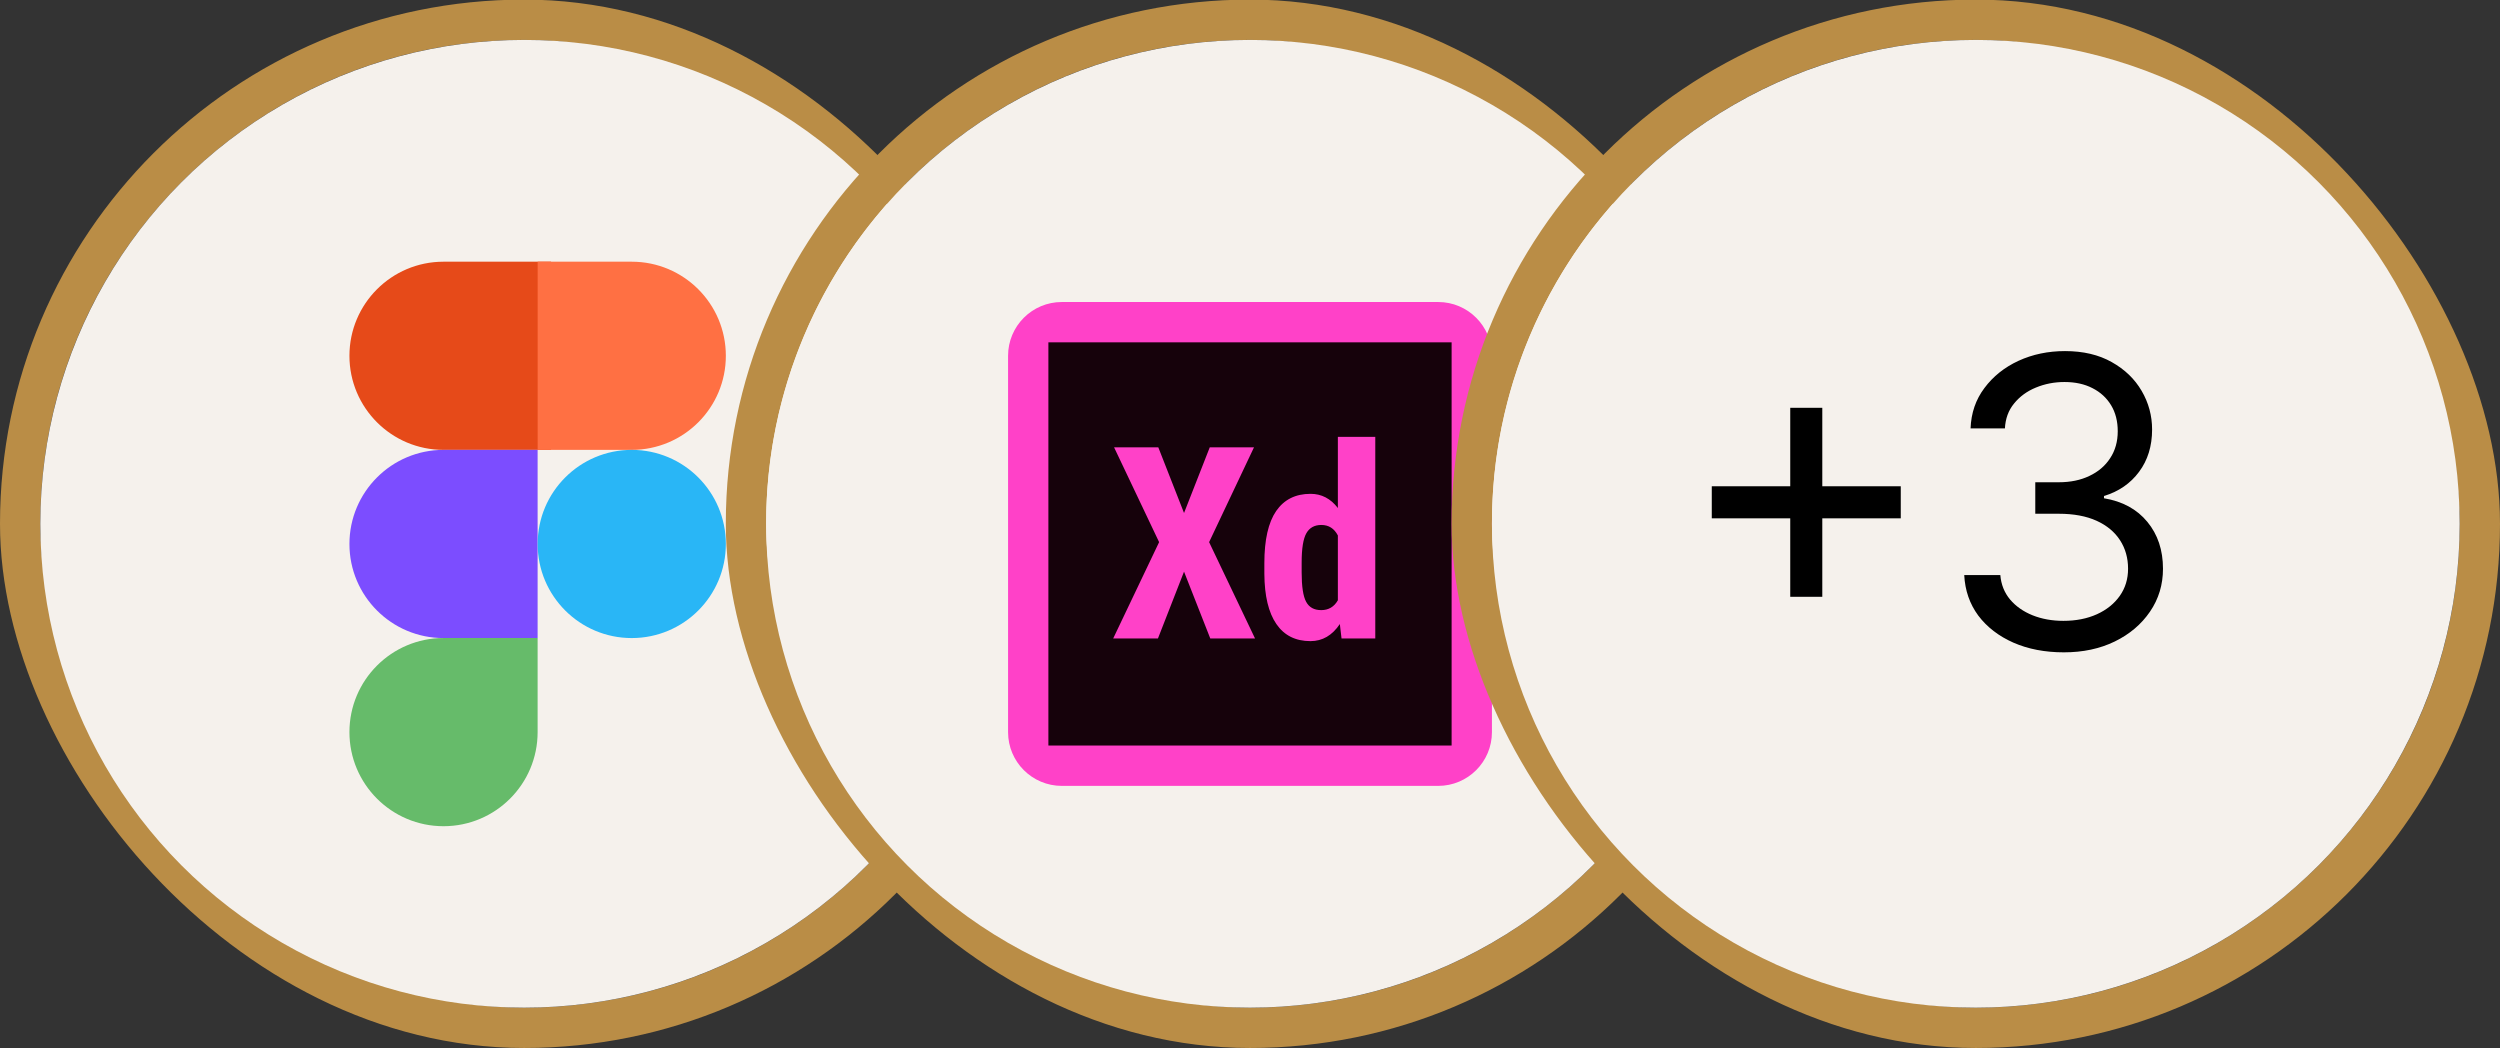 <svg width="62" height="26" viewBox="0 0 62 26" fill="none" xmlns="http://www.w3.org/2000/svg">
<rect x="0" y="0" width="62" height="26" fill="#333333" stroke="none"/>
<rect x="0.5" y="0.49" width="25" height="25" rx="12.5" stroke="#BA8D46"/>
<circle cx="13" cy="12.99" r="12" fill="#F5F1EC"/>
<path d="M13.666 11.157H10.999C9.711 11.157 8.666 10.112 8.666 8.824C8.666 7.535 9.711 6.49 10.999 6.49H13.666V11.157Z" fill="#E64A19"/>
<path d="M13.333 15.824H10.999C9.711 15.824 8.666 14.779 8.666 13.491C8.666 12.202 9.711 11.157 10.999 11.157H13.333V15.824Z" fill="#7C4DFF"/>
<path d="M10.999 20.49C9.711 20.49 8.666 19.445 8.666 18.157C8.666 16.868 9.711 15.823 10.999 15.823H13.333V18.157C13.333 19.445 12.288 20.49 10.999 20.49Z" fill="#66BB6A"/>
<path d="M15.667 11.157H13.334V6.49H15.667C16.956 6.49 18.001 7.535 18.001 8.824C18.001 10.112 16.956 11.157 15.667 11.157Z" fill="#FF7043"/>
<path d="M15.667 15.824C16.956 15.824 18.001 14.779 18.001 13.491C18.001 12.202 16.956 11.157 15.667 11.157C14.379 11.157 13.334 12.202 13.334 13.491C13.334 14.779 14.379 15.824 15.667 15.824Z" fill="#29B6F6"/>
<rect x="18.5" y="0.49" width="25" height="25" rx="12.5" stroke="#BA8D46"/>
<circle cx="31" cy="12.99" r="12" fill="#F5F1EC"/>
<path d="M25 8.824C25 8.087 25.597 7.49 26.333 7.49H35.667C36.403 7.49 37 8.087 37 8.824V18.157C37 18.893 36.403 19.49 35.667 19.49H26.333C25.597 19.49 25 18.893 25 18.157V8.824Z" fill="#FF41C8"/>
<path d="M26 8.49V18.49H36V8.49H26ZM29.364 12.722L30.002 11.094H31.099L29.986 13.445L31.125 15.834H30.015L29.364 14.177L28.717 15.834H27.607L28.746 13.445L27.629 11.094H28.726L29.364 12.722ZM31.356 13.966C31.356 13.388 31.454 12.958 31.649 12.673C31.845 12.389 32.129 12.247 32.502 12.247C32.773 12.247 32.999 12.364 33.179 12.599V10.834H34.107V15.834H33.27L33.228 15.476C33.039 15.759 32.796 15.9 32.499 15.9C32.13 15.9 31.848 15.759 31.654 15.476C31.46 15.194 31.36 14.78 31.356 14.233L31.356 13.966ZM32.281 14.197C32.281 14.544 32.318 14.787 32.392 14.924C32.466 15.062 32.59 15.131 32.766 15.131C32.948 15.131 33.086 15.05 33.179 14.887V13.279C33.088 13.105 32.951 13.019 32.769 13.019C32.6 13.019 32.476 13.087 32.398 13.224C32.32 13.36 32.281 13.604 32.281 13.953V14.197Z" fill="#16020B"/>
<rect x="36.5" y="0.49" width="25" height="25" rx="12.5" stroke="#BA8D46"/>
<circle cx="49" cy="12.99" r="12" fill="#F5F1EC"/>
<path d="M44.398 14.801V10.113H45.193V14.801H44.398ZM42.452 12.855V12.059H47.139V12.855H42.452ZM51.185 16.178C50.716 16.178 50.298 16.098 49.931 15.937C49.567 15.776 49.277 15.552 49.061 15.266C48.848 14.977 48.732 14.642 48.713 14.261H49.608C49.627 14.495 49.708 14.698 49.85 14.868C49.992 15.036 50.178 15.166 50.407 15.259C50.637 15.351 50.891 15.397 51.171 15.397C51.483 15.397 51.76 15.343 52.002 15.234C52.243 15.125 52.432 14.973 52.57 14.779C52.707 14.585 52.776 14.36 52.776 14.105C52.776 13.837 52.709 13.602 52.577 13.398C52.444 13.192 52.25 13.031 51.995 12.915C51.739 12.799 51.426 12.741 51.057 12.741H50.475V11.96H51.057C51.346 11.96 51.599 11.908 51.817 11.803C52.037 11.699 52.209 11.553 52.332 11.363C52.457 11.174 52.52 10.951 52.52 10.696C52.52 10.449 52.466 10.235 52.357 10.053C52.248 9.871 52.094 9.728 51.895 9.627C51.699 9.525 51.467 9.474 51.199 9.474C50.948 9.474 50.711 9.52 50.489 9.612C50.269 9.702 50.089 9.834 49.949 10.007C49.809 10.177 49.734 10.383 49.722 10.625H48.87C48.884 10.243 48.998 9.91 49.214 9.623C49.429 9.334 49.711 9.109 50.059 8.948C50.41 8.787 50.794 8.707 51.213 8.707C51.663 8.707 52.049 8.798 52.371 8.98C52.693 9.16 52.94 9.398 53.113 9.694C53.286 9.99 53.372 10.31 53.372 10.653C53.372 11.062 53.265 11.412 53.049 11.701C52.836 11.989 52.546 12.189 52.179 12.301V12.357C52.638 12.433 52.997 12.629 53.255 12.943C53.513 13.256 53.642 13.643 53.642 14.105C53.642 14.5 53.535 14.855 53.319 15.17C53.106 15.482 52.815 15.729 52.446 15.909C52.076 16.089 51.656 16.178 51.185 16.178Z" fill="black"/>
</svg>
